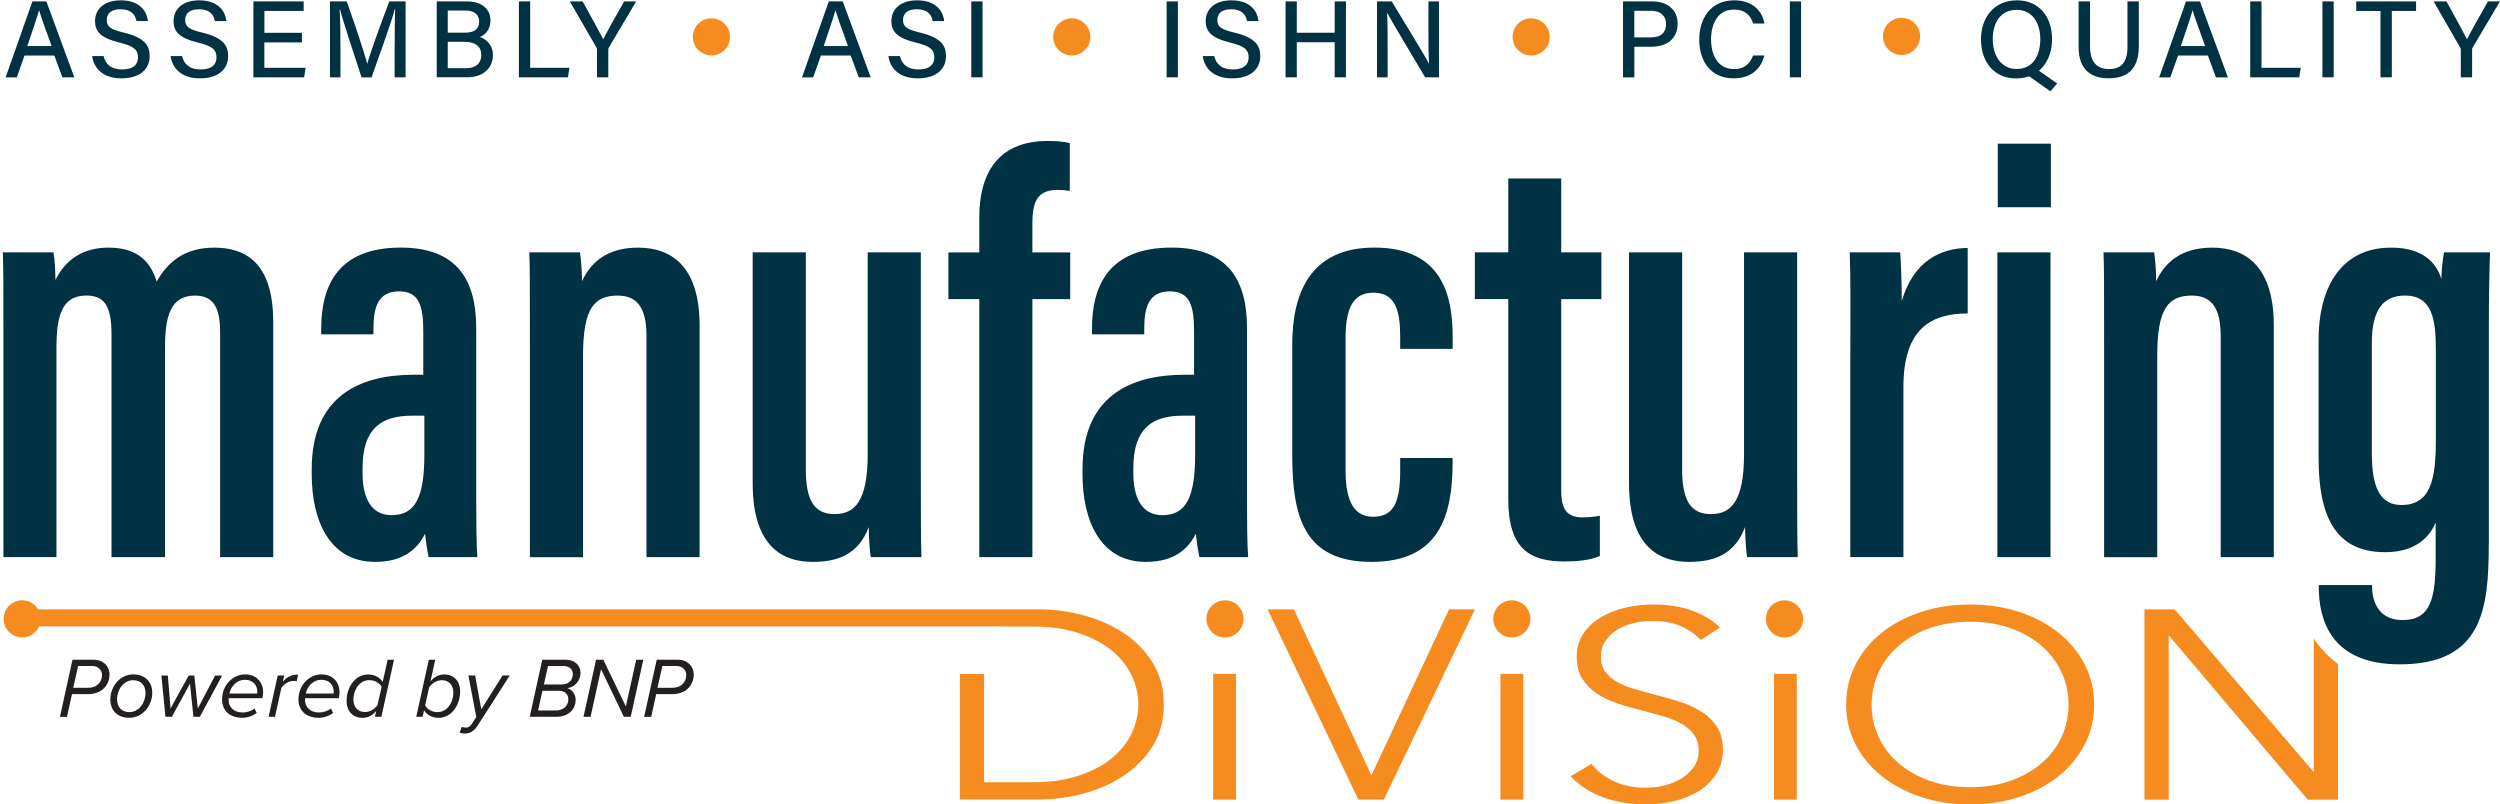 <?xml version="1.0" encoding="UTF-8"?>
<svg id="Layer_1" data-name="Layer 1" xmlns="http://www.w3.org/2000/svg" viewBox="0 0 533.16 171.56">
  <defs>
    <style>
      .cls-1 {
        fill: #003243;
      }

      .cls-2 {
        fill: #231f20;
      }

      .cls-3 {
        fill: #f68b20;
      }
    </style>
  </defs>
  <circle class="cls-3" cx="261.24" cy="131.99" r="3.96"/>
  <circle class="cls-3" cx="322.42" cy="131.99" r="3.96"/>
  <circle class="cls-3" cx="380.56" cy="131.99" r="3.96"/>
  <g>
    <path class="cls-2" d="M15.45,140.7h4.53c2.1,0,3.38,1.46,3.38,3.16,0,1.84-1.24,4.18-4.65,4.18h-3.36l-1.06,4.84h-1.51l2.68-12.17ZM21.76,143.96c0-1.04-.84-1.92-2.03-1.92h-3.07l-1.04,4.64h3.19c1.92,0,2.94-1.26,2.94-2.72Z"/>
    <path class="cls-2" d="M28.44,143.83c2.5,0,4.03,1.59,4.03,3.92,0,2.77-2.08,5.33-4.91,5.33-2.52,0-4.03-1.57-4.03-3.91,0-2.77,2.06-5.35,4.91-5.35ZM28.4,145.06c-2.01,0-3.43,1.99-3.43,4.07,0,1.66.97,2.74,2.63,2.74,2.01,0,3.43-1.99,3.43-4.07,0-1.66-.97-2.74-2.63-2.74Z"/>
    <path class="cls-2" d="M40.52,145.79l-3.87,7.08h-1.37l-.86-8.81h1.37l.58,7.03,3.87-7.03h1.2l.75,7.03,3.69-7.03h1.5l-4.76,8.81h-1.37l-.73-7.08Z"/>
    <path class="cls-2" d="M52.32,143.83c2.32,0,3.8,1.61,3.8,3.85,0,.42-.09.97-.15,1.22h-7.19c0,.07-.02.29-.02.42,0,1.37,1,2.63,2.99,2.63.86,0,1.83-.29,2.54-.86l.46.95c-.78.62-1.95,1.04-3.08,1.04-2.68,0-4.31-1.55-4.31-3.91,0-2.92,2.17-5.35,4.96-5.35ZM54.88,147.56c0-1.46-.93-2.59-2.68-2.59-1.62,0-2.99,1.37-3.27,2.94h5.91c.02-.07.04-.26.04-.35Z"/>
    <path class="cls-2" d="M59.24,144.05h1.37l-.31,1.35c.88-1,1.77-1.53,3.28-1.53l-.31,1.41c-.11-.04-.38-.07-.69-.07-1.02,0-1.99.69-2.56,1.44l-1.37,6.22h-1.37l1.95-8.81Z"/>
    <path class="cls-2" d="M68.61,143.83c2.32,0,3.8,1.61,3.8,3.85,0,.42-.09.97-.15,1.22h-7.19c0,.07-.02.29-.02.42,0,1.37,1,2.63,2.99,2.63.86,0,1.83-.29,2.54-.86l.46.95c-.78.62-1.95,1.04-3.08,1.04-2.68,0-4.31-1.55-4.31-3.91,0-2.92,2.17-5.35,4.96-5.35ZM71.17,147.56c0-1.46-.93-2.59-2.68-2.59-1.62,0-2.99,1.37-3.27,2.94h5.91c.02-.07.04-.26.04-.35Z"/>
    <path class="cls-2" d="M82.66,140.7h1.37l-2.7,12.17h-1.37l.27-1.26c-.73.91-1.72,1.48-2.9,1.48-2.03,0-3.41-1.33-3.41-3.63,0-2.87,1.77-5.62,4.62-5.62,1.37,0,2.48.64,3.07,1.61l1.06-4.75ZM77.83,151.86c1.1,0,2.12-.67,2.68-1.5l.88-3.89c-.44-.78-1.39-1.42-2.66-1.42-2.01,0-3.36,2.03-3.36,4.14,0,1.64.99,2.66,2.46,2.66Z"/>
    <path class="cls-2" d="M90.14,152.87h-1.37l2.68-12.17h1.37l-1.02,4.62c.75-.91,1.73-1.48,2.92-1.48,2.01,0,3.41,1.33,3.41,3.63,0,2.86-1.79,5.62-4.62,5.62-1.39,0-2.48-.64-3.07-1.61l-.31,1.39ZM94.23,145.06c-1.11,0-2.12.69-2.7,1.51l-.86,3.87c.44.8,1.39,1.42,2.66,1.42,2.01,0,3.36-2.03,3.36-4.14,0-1.64-1-2.66-2.46-2.66Z"/>
    <path class="cls-2" d="M99.37,155.17c.49,0,.86-.2,1.31-.88l.89-1.37-1.68-8.87h1.44l1.31,7.23,4.54-7.23h1.53l-6.79,10.6c-.78,1.22-1.61,1.79-2.76,1.79-.4,0-.84-.07-1.15-.2l.47-1.22c.2.09.53.15.86.15Z"/>
    <path class="cls-2" d="M115.65,140.7h5.06c1.79,0,3.1,1.17,3.1,2.79,0,1.73-1.31,3.1-2.83,3.27,1.06.27,1.79,1.37,1.79,2.5,0,1.79-1.3,3.61-4.16,3.61h-5.64l2.68-12.17ZM119.26,147.32h-3.58l-.93,4.2h3.81c1.73,0,2.65-1.15,2.65-2.37,0-1.04-.73-1.83-1.95-1.83ZM120.32,142.05h-3.45l-.88,3.92h3.78c1.79,0,2.39-1.19,2.39-2.26,0-.95-.82-1.66-1.84-1.66Z"/>
    <path class="cls-2" d="M128.18,142.72l-2.23,10.15h-1.51l2.68-12.17h1.55l4.8,9.96,2.21-9.96h1.51l-2.68,12.17h-1.46l-4.87-10.15Z"/>
    <path class="cls-2" d="M140.04,140.7h4.53c2.1,0,3.38,1.46,3.38,3.16,0,1.84-1.24,4.18-4.65,4.18h-3.36l-1.06,4.84h-1.51l2.68-12.17ZM146.36,143.96c0-1.04-.84-1.92-2.03-1.92h-3.07l-1.04,4.64h3.19c1.92,0,2.94-1.26,2.94-2.72Z"/>
  </g>
  <g>
    <path class="cls-1" d="M5.23,11.85l-1.65,4.65H1.2L6.91.3h2.98l5.96,16.19h-2.55l-1.71-4.65h-6.36ZM11,9.82c-1.47-4.1-2.3-6.34-2.65-7.62h-.02c-.4,1.42-1.32,4.12-2.5,7.62h5.18Z"/>
    <path class="cls-1" d="M22.09,11.94c.43,1.88,1.72,2.87,3.98,2.87,2.4,0,3.36-1.1,3.36-2.56,0-1.57-.79-2.41-3.95-3.17-3.93-.95-5.21-2.31-5.21-4.57C20.27,2.02,22.11.07,25.77.07c3.94,0,5.55,2.24,5.77,4.42h-2.44c-.27-1.36-1.1-2.52-3.41-2.52-1.87,0-2.93.83-2.93,2.3s.87,2.02,3.67,2.69c4.64,1.12,5.49,2.91,5.49,5.03,0,2.68-1.99,4.72-6.01,4.72s-5.91-2.19-6.26-4.76h2.44Z"/>
    <path class="cls-1" d="M38.83,11.94c.43,1.88,1.72,2.87,3.98,2.87,2.4,0,3.36-1.1,3.36-2.56,0-1.57-.79-2.41-3.95-3.17-3.93-.95-5.21-2.31-5.21-4.57,0-2.48,1.84-4.44,5.49-4.44,3.94,0,5.55,2.24,5.77,4.42h-2.44c-.27-1.36-1.1-2.52-3.41-2.52-1.87,0-2.93.83-2.93,2.3s.87,2.02,3.67,2.69c4.64,1.12,5.49,2.91,5.49,5.03,0,2.68-1.99,4.72-6.01,4.72s-5.91-2.19-6.26-4.76h2.44Z"/>
    <path class="cls-1" d="M64.38,9.04h-8v5.42h8.79l-.3,2.03h-10.83V.3h10.72v2.03h-8.37v4.67h8v2.03Z"/>
    <path class="cls-1" d="M84.17,9.75c0-2.96.03-6.03.1-7.75h-.09c-.71,2.75-3.14,9.41-4.94,14.5h-2.13c-1.36-4.2-3.88-11.68-4.6-14.53h-.08c.13,1.88.18,5.42.18,8.2v6.33h-2.24V.3h3.58c1.73,4.88,3.82,11.14,4.36,13.26h.04c.38-1.67,2.87-8.51,4.67-13.26h3.48v16.19h-2.34v-6.74Z"/>
    <path class="cls-1" d="M93.13.3h6.38c3.52,0,5.09,1.85,5.09,4.06,0,1.87-1.06,3.09-2.27,3.52,1.12.37,2.79,1.51,2.79,3.84,0,3-2.3,4.76-5.44,4.76h-6.54V.3ZM99.1,6.97c2.22,0,3.09-.89,3.09-2.39,0-1.39-1-2.33-2.8-2.33h-3.9v4.72h3.61ZM95.49,14.55h3.84c2.01,0,3.31-.92,3.31-2.84,0-1.67-1.07-2.79-3.65-2.79h-3.5v5.63Z"/>
    <path class="cls-1" d="M110.67.3h2.4v14.16h8.37l-.32,2.03h-10.46V.3Z"/>
    <path class="cls-1" d="M127.32,16.5v-5.9c0-.16-.04-.32-.11-.45L121.52.3h2.74c1.43,2.59,3.64,6.59,4.39,8.08.7-1.46,3-5.52,4.47-8.08h2.55l-5.84,9.87c-.06.1-.1.19-.1.43v5.89h-2.42Z"/>
    <path class="cls-1" d="M175.07,11.85l-1.65,4.65h-2.38L176.75.3h2.98l5.96,16.19h-2.55l-1.71-4.65h-6.36ZM180.84,9.82c-1.47-4.1-2.3-6.34-2.65-7.62h-.02c-.4,1.42-1.32,4.12-2.5,7.62h5.18Z"/>
    <path class="cls-1" d="M191.92,11.94c.43,1.88,1.72,2.87,3.98,2.87,2.4,0,3.36-1.1,3.36-2.56,0-1.57-.79-2.41-3.95-3.17-3.93-.95-5.21-2.31-5.21-4.57,0-2.48,1.84-4.44,5.49-4.44,3.94,0,5.55,2.24,5.77,4.42h-2.44c-.27-1.36-1.1-2.52-3.41-2.52-1.87,0-2.93.83-2.93,2.3s.87,2.02,3.67,2.69c4.64,1.12,5.49,2.91,5.49,5.03,0,2.68-1.99,4.72-6.01,4.72s-5.91-2.19-6.26-4.76h2.44Z"/>
    <path class="cls-1" d="M209.54.3v16.19h-2.4V.3h2.4Z"/>
    <path class="cls-1" d="M251.2.3v16.19h-2.4V.3h2.4Z"/>
    <path class="cls-1" d="M258.95,11.94c.43,1.88,1.72,2.87,3.98,2.87,2.4,0,3.36-1.1,3.36-2.56,0-1.57-.79-2.41-3.95-3.17-3.93-.95-5.21-2.31-5.21-4.57,0-2.48,1.84-4.44,5.49-4.44,3.94,0,5.55,2.24,5.77,4.42h-2.44c-.27-1.36-1.1-2.52-3.41-2.52-1.87,0-2.93.83-2.93,2.3s.87,2.02,3.67,2.69c4.64,1.12,5.49,2.91,5.49,5.03,0,2.68-1.99,4.72-6.01,4.72s-5.91-2.19-6.26-4.76h2.44Z"/>
    <path class="cls-1" d="M274.16.3h2.4v6.68h8.08V.3h2.4v16.19h-2.4v-7.48h-8.08v7.48h-2.4V.3Z"/>
    <path class="cls-1" d="M293.67,16.5V.3h3.13c2.27,3.76,7.07,11.53,7.95,13.29h.03c-.16-2-.15-4.61-.15-7.26V.3h2.25v16.19h-2.94c-2.06-3.45-7.12-11.9-8.1-13.73h-.03c.12,1.76.12,4.62.12,7.54v6.19h-2.26Z"/>
    <path class="cls-1" d="M346.13.3h6.25c3.21,0,5.4,1.79,5.4,4.77,0,3.22-2.35,4.89-5.52,4.89h-3.71v6.54h-2.42V.3ZM348.54,7.97h3.55c2.1,0,3.22-1,3.22-2.84s-1.32-2.83-3.14-2.83h-3.63v5.67Z"/>
    <path class="cls-1" d="M376.28,11.83c-.71,2.8-2.8,4.88-6.55,4.88-4.9,0-7.34-3.67-7.34-8.25S364.86.07,369.84.07c3.91,0,5.99,2.24,6.45,4.95h-2.4c-.53-1.67-1.65-2.98-4.14-2.98-3.44,0-4.84,3.12-4.84,6.34s1.31,6.35,4.93,6.35c2.46,0,3.48-1.45,4.03-2.9h2.41Z"/>
    <path class="cls-1" d="M384.11.3v16.19h-2.4V.3h2.4Z"/>
    <path class="cls-1" d="M437.63,8.32c0,4.46-2.54,8.41-7.67,8.41-4.83,0-7.49-3.69-7.49-8.33S425.23.07,430.16.07c4.59,0,7.47,3.4,7.47,8.25ZM424.98,8.33c0,3.44,1.71,6.38,5.08,6.38,3.64,0,5.06-3.01,5.06-6.36s-1.61-6.25-5.07-6.25-5.07,2.84-5.07,6.24ZM433.98,14.48l4.74,3.33-1.44,1.66-5.51-3.88,2.21-1.11Z"/>
    <path class="cls-1" d="M445.73.3v9.73c0,3.69,2,4.7,4.01,4.7,2.35,0,3.97-1.11,3.97-4.7V.3h2.42v9.6c0,5.31-2.97,6.8-6.44,6.8s-6.4-1.6-6.4-6.66V.3h2.43Z"/>
    <path class="cls-1" d="M464.5,11.85l-1.65,4.65h-2.38l5.72-16.19h2.98l5.96,16.19h-2.55l-1.71-4.65h-6.36ZM470.27,9.82c-1.47-4.1-2.3-6.34-2.65-7.62h-.02c-.4,1.42-1.32,4.12-2.5,7.62h5.18Z"/>
    <path class="cls-1" d="M479.9.3h2.4v14.16h8.37l-.32,2.03h-10.46V.3Z"/>
    <path class="cls-1" d="M497.69.3v16.19h-2.4V.3h2.4Z"/>
    <path class="cls-1" d="M507.67,2.34h-5.17V.3h12.76v2.03h-5.17v14.16h-2.42V2.34Z"/>
    <path class="cls-1" d="M524.8,16.5v-5.9c0-.16-.04-.32-.12-.45l-5.68-9.85h2.74c1.43,2.59,3.64,6.59,4.39,8.08.7-1.46,3-5.52,4.47-8.08h2.55l-5.84,9.87c-.06.1-.1.19-.1.43v5.89h-2.42Z"/>
  </g>
  <circle class="cls-3" cx="326.54" cy="7.87" r="3.96"/>
  <circle class="cls-3" cx="228.57" cy="7.87" r="3.96"/>
  <circle class="cls-3" cx="405.53" cy="7.76" r="3.96"/>
  <circle class="cls-3" cx="151.72" cy="7.87" r="3.96"/>
  <g>
    <path class="cls-1" d="M.73,72.61c0-12.46,0-15.77-.13-18.79h10.81c.34,1.95.34,3.68.43,5.88,2.14-4.39,5.92-6.89,11.29-6.89s8.75,2.21,10.28,7.22c2.18-3.77,5.55-7.22,12.28-7.22s12.58,3.26,12.58,15.9v50.11h-11.33v-47.96c0-4.77-1.11-7.82-5.35-7.82-5.19,0-6.39,4.32-6.39,10.98v44.8h-11.42v-47.56c0-6.37-1.77-8.23-5.42-8.23-5.17,0-6.32,4.4-6.32,11.09v44.69H.73v-46.21Z"/>
    <path class="cls-1" d="M101.56,106.37c0,4.24.04,10.21.25,12.45h-10.4c-.29-1.36-.68-3.98-.77-4.98-2.16,4.32-5.88,5.99-10.69,5.99-9.61,0-13.47-8.75-13.47-18.65v-1.14c0-15.47,10.1-20.12,21.75-20.12h2.04v-9.13c0-5.42-.77-8.65-5.19-8.65s-5.43,3.35-5.43,7.82v1.34h-11.15v-1.16c0-9.27,3.59-17.34,16.98-17.34,12.04,0,16.08,6.99,16.08,17.11v36.45ZM90.5,88.65h-2.58c-6.51,0-10.6,2.59-10.6,11.22v1.05c0,5.09,1.72,8.95,6.19,8.95,5.02,0,6.99-3.74,6.99-12.9v-8.32Z"/>
    <path class="cls-1" d="M113.01,73.76c0-13.14,0-16.88-.13-19.94h10.81c.21,1.48.43,3.91.43,6.16,1.9-4.18,5.54-7.17,11.95-7.17,7.58,0,13.13,4.49,13.13,16.63v49.38h-11.33v-47.21c0-6.04-2.06-8.57-6.1-8.57-4.96,0-7.43,2.55-7.43,12.83v42.96h-11.33v-45.06Z"/>
    <path class="cls-1" d="M196.38,100.43c0,9.08,0,15.11.13,18.39h-10.81c-.22-1.28-.43-4.43-.43-6.41-2.18,5.77-6.51,7.42-11.94,7.42-5.76,0-12.81-2.56-12.81-16.78v-49.23h11.33v46.28c0,6.7,1.87,9.54,6.14,9.54s7.06-2.69,7.06-12.8v-43.02h11.33v46.61Z"/>
    <path class="cls-1" d="M208.85,118.82v-55.02h-6.59v-9.97h6.59v-7.54c0-8.53,3.39-16.23,14.61-16.23,1.76,0,3.58.13,4.69.47v10.17c-1.05-.16-1.71-.2-2.62-.2-4.35,0-5.36,2.59-5.36,7.14v6.19h8.07v9.97h-8.07v55.02h-11.33Z"/>
    <path class="cls-1" d="M265.94,106.37c0,4.24.04,10.21.25,12.45h-10.4c-.29-1.36-.68-3.98-.77-4.98-2.16,4.32-5.88,5.99-10.69,5.99-9.61,0-13.47-8.75-13.47-18.65v-1.14c0-15.47,10.1-20.12,21.75-20.12h2.04v-9.13c0-5.42-.77-8.65-5.19-8.65s-5.43,3.35-5.43,7.82v1.34h-11.15v-1.16c0-9.27,3.59-17.34,16.98-17.34,12.04,0,16.08,6.99,16.08,17.11v36.45ZM254.88,88.65h-2.58c-6.51,0-10.6,2.59-10.6,11.22v1.05c0,5.09,1.72,8.95,6.19,8.95,5.02,0,6.99-3.74,6.99-12.9v-8.32Z"/>
    <path class="cls-1" d="M309.79,97.67v.89c0,11.52-2.92,21.27-17.29,21.27s-16.91-9.51-16.91-22.83v-23.53c0-10.77,3.72-20.67,17.51-20.67,14.81,0,16.7,10.78,16.7,19.08v2.52h-11.19v-2.53c0-5.37-.87-9.45-5.72-9.45-4.33,0-5.93,3.31-5.93,9.72v28.05c0,5.08.95,10.02,5.85,10.02,4.56,0,5.8-3.36,5.8-9.88v-2.66h11.19Z"/>
    <path class="cls-1" d="M314.53,53.82h7.13v-15.76h11.29v15.76h8.57v9.97h-8.57v40.6c0,3.19.49,5.95,4.49,5.95,1.18,0,2.97-.13,3.75-.38v8.62c-2.09.95-5.2,1.16-7.54,1.16-7.36,0-11.99-2.62-11.99-13.32v-42.64h-7.13v-9.97Z"/>
    <path class="cls-1" d="M383.27,100.43c0,9.08,0,15.11.13,18.39h-10.81c-.21-1.28-.43-4.43-.43-6.41-2.18,5.77-6.51,7.42-11.94,7.42-5.76,0-12.81-2.56-12.81-16.78v-49.23h11.33v46.28c0,6.7,1.87,9.54,6.14,9.54s7.06-2.69,7.06-12.8v-43.02h11.33v46.61Z"/>
    <path class="cls-1" d="M394.61,75.88c0-10.66.09-15.79-.13-22.07h10.76c.13,1.44.34,6.52.34,10.37,2.5-8.46,8.17-11.23,14.06-11.31v13.97c-7.67.04-13.71,3.07-13.71,15.73v36.23h-11.33v-42.93Z"/>
    <path class="cls-1" d="M425.97,53.82h11.33v65h-11.33V53.82ZM426.05,30.64h11.33v13.56h-11.33v-13.56Z"/>
    <path class="cls-1" d="M448.73,73.76c0-13.14,0-16.88-.13-19.94h10.81c.21,1.48.43,3.91.43,6.16,1.9-4.18,5.54-7.17,11.95-7.17,7.58,0,13.13,4.49,13.13,16.63v49.38h-11.33v-47.21c0-6.04-2.06-8.57-6.1-8.57-4.96,0-7.43,2.55-7.43,12.83v42.96h-11.33v-45.06Z"/>
    <path class="cls-1" d="M530.76,116.14c0,13.9-1.43,25.54-19,25.54-14.67,0-17.25-9.46-17.25-16.61v-.29h11.37v.33c0,2.37.88,7.13,6.5,7.13,5.93,0,7.06-4.49,7.06-13.17v-7.62c-1.68,3.94-5.23,6.31-10.82,6.31-11.04,0-14.15-8.39-14.15-20.17v-25.2c0-9.92,4-19.58,15.5-19.58,6.77,0,9.66,3.27,10.69,6.71,0-1.91.34-4.5.56-5.7h9.81c-.13,3.83-.25,9.41-.25,16.6v45.72ZM505.83,73.04v23.68c0,7.33,1.81,10.98,6.31,10.98,6.31,0,7.34-5.62,7.34-13.91v-19.11c0-6.34-.66-11.65-6.6-11.65-4.74,0-7.05,3.26-7.05,10.01Z"/>
  </g>
  <g>
    <path class="cls-3" d="M239.64,135.02c-2.56-1.7-5.42-2.97-8.6-3.81-3.18-.84-6.34-1.26-9.49-1.26h-7.95s-205.48,0-205.48,0c-.69-1.15-1.94-1.93-3.38-1.93-2.19,0-3.96,1.77-3.96,3.96s1.77,3.96,3.96,3.96c1.61,0,3-.97,3.61-2.35h205.25v.02h6.52c3.82,0,7.15.48,9.99,1.43,2.84.96,5.19,2.21,7.06,3.75,1.86,1.55,3.26,3.32,4.19,5.3.93,1.99,1.4,4.03,1.4,6.13s-.47,4.15-1.4,6.13c-.93,1.99-2.33,3.75-4.19,5.3-1.86,1.55-4.22,2.8-7.06,3.75-2.84.96-6.17,1.43-9.99,1.43h-10.25v-23.1h-5.16v26.77h16.84c3.15,0,6.32-.42,9.49-1.26,3.18-.84,6.04-2.11,8.6-3.81,2.55-1.7,4.62-3.81,6.2-6.33,1.58-2.52,2.36-5.48,2.36-8.88s-.79-6.31-2.36-8.86c-1.58-2.54-3.64-4.66-6.2-6.36Z"/>
    <rect class="cls-3" x="258.73" y="143.7" width="4.87" height="26.83"/>
    <polygon class="cls-3" points="292.55 165.2 292.41 165.2 275.93 129.95 270.34 129.95 289.69 170.53 295.13 170.53 314.55 129.95 309.03 129.95 292.55 165.2"/>
    <rect class="cls-3" x="319.99" y="143.7" width="4.87" height="26.83"/>
    <path class="cls-3" d="M362.56,151.59c-1.43-.86-3.04-1.56-4.82-2.09-1.79-.53-3.56-1.03-5.32-1.49-1.43-.38-2.8-.76-4.11-1.15-1.31-.38-2.48-.87-3.5-1.46-1.02-.59-1.85-1.31-2.46-2.15-.62-.84-.93-1.91-.93-3.21s.32-2.43.97-3.38,1.49-1.75,2.54-2.38c1.05-.63,2.22-1.1,3.51-1.4,1.29-.31,2.55-.46,3.8-.46,2.44,0,4.51.37,6.23,1.12s3.13,1.73,4.23,2.95l4.08-2.64c-1.24-1.34-3.08-2.49-5.52-3.47-2.44-.98-5.37-1.46-8.81-1.46-1.86,0-3.75.21-5.66.63-1.91.42-3.65,1.09-5.23,2.01s-2.85,2.08-3.83,3.5c-.98,1.41-1.47,3.1-1.47,5.04,0,1.83.39,3.38,1.18,4.64.79,1.26,1.83,2.32,3.12,3.18,1.29.86,2.75,1.56,4.37,2.09,1.62.54,3.27,1.01,4.94,1.43,1.62.42,3.18.84,4.66,1.26,1.48.42,2.79.95,3.94,1.58s2.07,1.41,2.76,2.35c.69.94,1.04,2.11,1.04,3.52,0,1.3-.35,2.44-1.04,3.41-.69.97-1.58,1.8-2.65,2.46-1.07.67-2.28,1.17-3.62,1.49-1.34.32-2.65.49-3.94.49-2.68,0-5-.49-6.99-1.46s-3.52-2.19-4.62-3.64l-4.44,2.64c.91.99,1.96,1.87,3.15,2.64,1.19.76,2.48,1.39,3.87,1.89,1.39.5,2.84.87,4.37,1.12,1.53.25,3.06.37,4.59.37,2.01,0,4-.23,5.98-.69,1.98-.46,3.74-1.17,5.29-2.12,1.54-.95,2.79-2.17,3.76-3.64.96-1.47,1.45-3.22,1.45-5.24s-.45-3.7-1.36-5.02c-.91-1.32-2.07-2.41-3.5-3.27Z"/>
    <rect class="cls-3" x="378.31" y="143.7" width="4.87" height="26.83"/>
    <path class="cls-3" d="M439.04,134.96c-2.36-1.89-5.16-3.37-8.38-4.44-3.22-1.07-6.72-1.6-10.5-1.6s-7.27.54-10.5,1.6c-3.22,1.07-6.02,2.55-8.38,4.44s-4.22,4.14-5.55,6.74c-1.34,2.6-2.01,5.45-2.01,8.54s.67,5.94,2.01,8.54c1.34,2.6,3.19,4.84,5.55,6.73s5.16,3.37,8.38,4.44,6.72,1.61,10.5,1.61,7.27-.54,10.5-1.61,6.02-2.55,8.38-4.44,4.21-4.14,5.55-6.73c1.34-2.6,2.01-5.45,2.01-8.54s-.67-5.94-2.01-8.54c-1.34-2.6-3.19-4.84-5.55-6.74ZM439.72,157.02c-.96,2.14-2.34,4.01-4.16,5.61-1.82,1.6-4.03,2.88-6.63,3.83-2.6.95-5.53,1.43-8.78,1.43s-6.17-.48-8.78-1.43c-2.6-.95-4.81-2.23-6.63-3.83-1.82-1.6-3.2-3.47-4.16-5.61-.96-2.14-1.43-4.39-1.43-6.75s.48-4.62,1.43-6.75c.96-2.14,2.34-4.02,4.16-5.64s4.02-2.91,6.63-3.86c2.6-.95,5.53-1.43,8.78-1.43s6.17.48,8.78,1.43c2.6.95,4.81,2.24,6.63,3.86,1.81,1.62,3.2,3.5,4.16,5.64.96,2.14,1.43,4.39,1.43,6.75s-.48,4.62-1.43,6.75Z"/>
    <path class="cls-3" d="M493.45,136.18v28.34h-.14l-29.52-34.56h-6.45v40.58h5.16v-34.91h.14l29.52,34.91h6.45v-28.93c-2.02-1.51-3.77-3.35-5.16-5.42Z"/>
  </g>
</svg>
